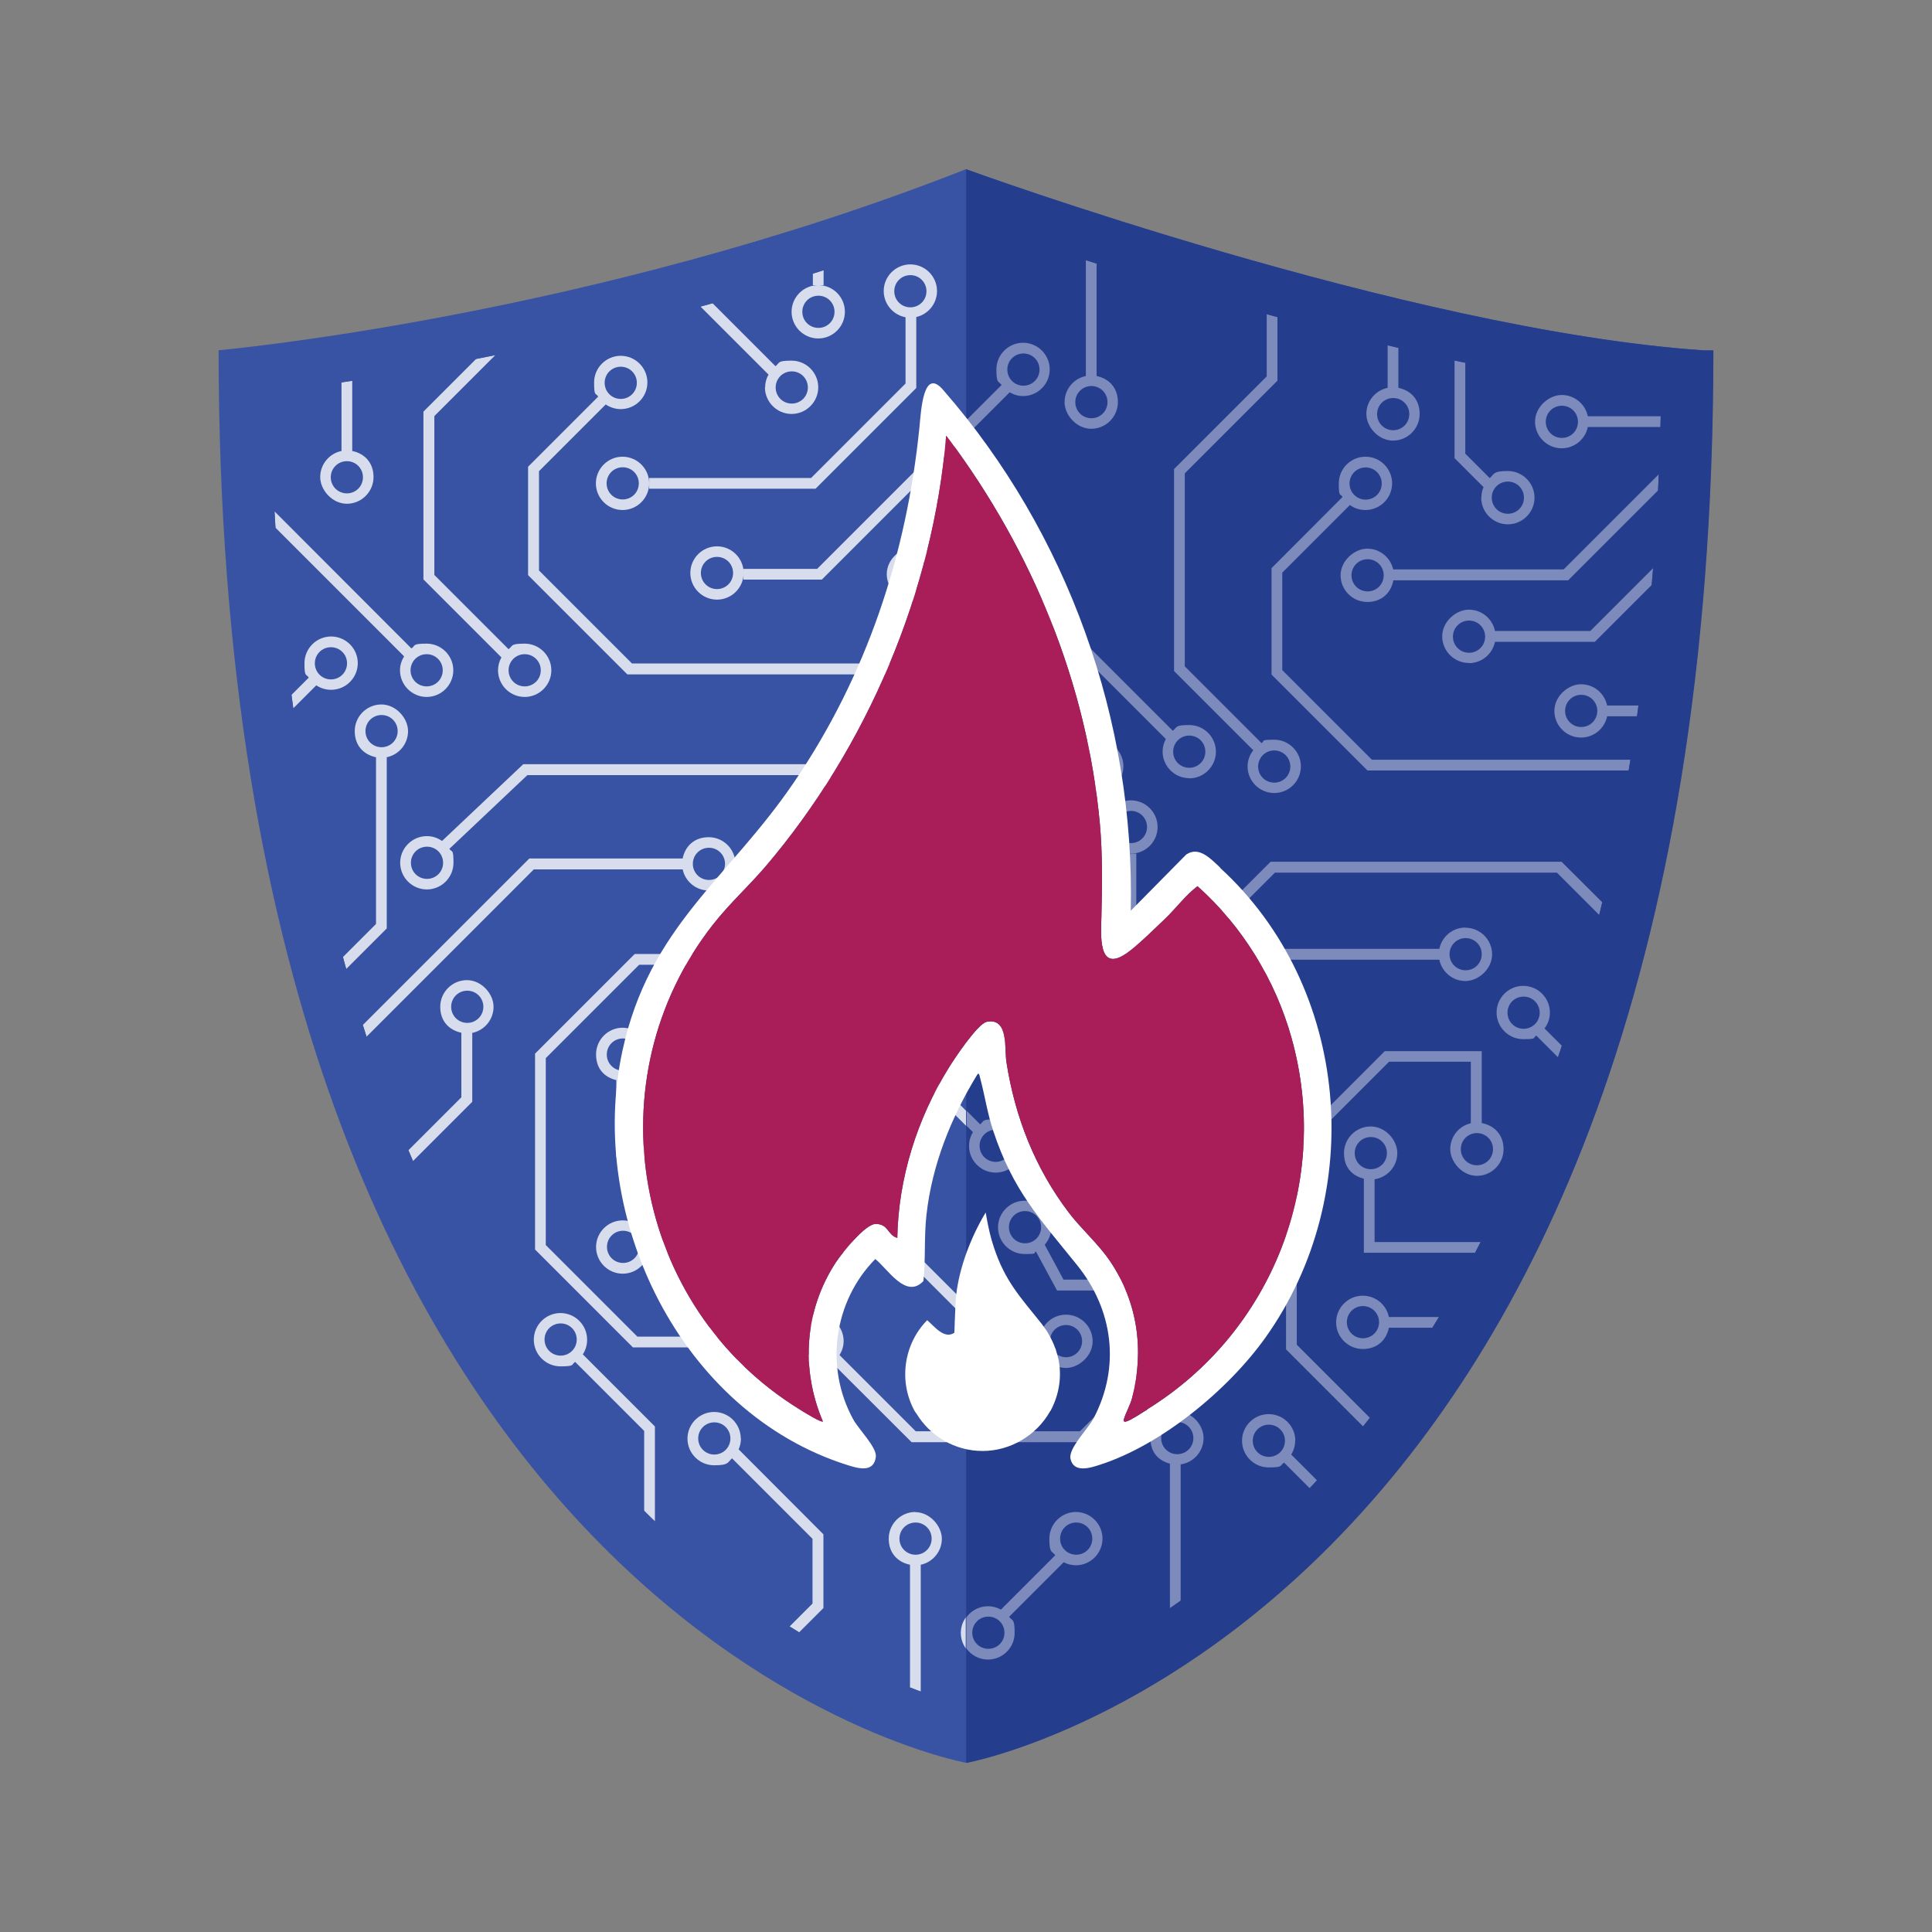 <?xml version="1.0" encoding="UTF-8"?>
<svg id="Layer_1" xmlns="http://www.w3.org/2000/svg" xmlns:xlink="http://www.w3.org/1999/xlink" version="1.1" viewBox="0 0 1080 1080">
  <rect x="0" y="0" width="1080" height="1080" fill="#808080" stroke="none"/>
  <!-- Generator: Adobe Illustrator 29.1.0, SVG Export Plug-In . SVG Version: 2.1.0 Build 142)  -->
  <defs>
    <style>
      .st0 {
        fill: none;
      }

      .st1 {
        fill: #3853a3;
      }

      .st2 {
        clip-path: url(#clippath-1);
      }

      .st3 {
        fill: #fff;
      }

      .st4 {
        fill: #253d8d;
      }

      .st5 {
        opacity: .8;
      }

      .st6 {
        opacity: .4;
      }

      .st7 {
        fill: #a91e58;
      }

      .st8 {
        clip-path: url(#clippath);
      }
    </style>
    <clipPath id="clippath">
      <path class="st0" d="M539.8,953.5c-21.7-5.5-106.9-31.9-191-120.4-125.5-132-193.7-343.9-197.7-613.8,62-7.7,223-32.4,389.1-96.2l-.3,830.4Z"/>
    </clipPath>
    <clipPath id="clippath-1">
      <path class="st0" d="M540.1,953.5l.3-830.4c47,16.6,240.3,82.5,388.2,97.4-4.3,269.3-72.4,480.8-197.6,612.6-84.1,88.5-169.2,114.8-190.9,120.4Z"/>
    </clipPath>
  </defs>
  <path class="st1" d="M951.5,195.8c-165.3-11.4-411.6-101.2-411.6-101.2-209.6,82.6-417.7,101.2-417.7,101.2,0,714.3,417.8,789.6,417.8,789.6,0,0,417.6-75.3,417.6-789.6h-6.1Z"/>
  <path class="st4" d="M951.7,195.8c-165.3-11.4-411.6-101.2-411.6-101.2v890.9c0,0,417.7-75.3,417.7-789.6h-6.1Z"/>
  <g class="st8">
    <g class="st5">
      <path class="st3" d="M278.4,374.7c0,8.2,6.7,14.9,14.9,14.9s14.9-6.7,14.9-14.9-6.7-14.9-14.9-14.9-6.5,1.2-9,3.1l-41.5-41.5v-88.8l56.5-56.5-4.3-4.3-58.3,58.3v93.8l43.6,43.6c-1.2,2.1-1.9,4.6-1.9,7.2ZM293.3,365.7c5,0,9,4,9,9s-4,9-9,9-9-4-9-9,4-9,9-9Z"/>
      <path class="st3" d="M385.9,320.3c0,8.2,6.7,14.9,14.9,14.9s14.9-6.7,14.9-14.9-6.7-14.9-14.9-14.9-14.9,6.7-14.9,14.9ZM409.8,320.3c0,5-4,9-9,9s-9-4-9-9,4-9,9-9,9,4,9,9Z"/>
      <path class="st3" d="M348,255.3c-8.2,0-14.9,6.7-14.9,14.9s6.7,14.9,14.9,14.9,14.9-6.7,14.9-14.9-6.7-14.9-14.9-14.9ZM348.1,279.2c-5,0-9-4-9-9s4-9,9-9,9,4,9,9-4,9-9,9Z"/>
      <path class="st3" d="M457.4,189.2c8.2,0,14.9-6.7,14.9-14.9s-6.6-14.9-14.9-14.9h3v-14.8h-6v14.8h3c-8.2,0-14.9,6.7-14.9,14.9s6.7,14.9,14.9,14.9ZM457.5,165.3c5,0,9,4,9,9s-4,9-9,9-9-4-9-9,4-9,9-9Z"/>
      <path class="st3" d="M427.6,216.5c0,8.2,6.7,14.9,14.9,14.9s14.9-6.7,14.9-14.9-6.7-14.9-14.9-14.9-6.5,1.2-9,3.1l-41.3-41.3-4.3,4.3,41.7,41.7c-1.2,2.1-1.9,4.6-1.9,7.2ZM442.6,207.6c5,0,9,4,9,9s-4,9-9,9-9-4-9-9,4-9,9-9Z"/>
      <path class="st3" d="M508.9,177.6c8.2,0,14.9-6.7,14.9-14.9s-6.7-14.9-14.9-14.9-14.9,6.7-14.9,14.9,6.7,14.9,14.9,14.9ZM508.9,153.8c5,0,9,4,9,9s-4,9-9,9-9-4-9-9,4-9,9-9Z"/>
      <path class="st3" d="M609.7,239.7c8.2,0,14.9-6.7,14.9-14.9s-5.1-13.2-11.9-14.6v-72.6h-6v72.6c-6.8,1.4-11.9,7.4-11.9,14.6s6.7,14.9,14.9,14.9ZM609.7,215.8c5,0,9,4,9,9s-4,9-9,9-9-4-9-9,4-9,9-9Z"/>
      <path class="st3" d="M664.4,435.1c8.2,0,14.9-6.7,14.9-14.9s-6.7-14.9-14.9-14.9-6.6,1.2-9.2,3.2l-89.7-89.7-.9-.9h-39.4c-1.4-6.8-7.4-11.9-14.6-11.9s-14.9,6.7-14.9,14.9,6.7,14.9,14.9,14.9,13.2-5.1,14.6-11.9h36.9l89.2,89.2c-1.1,2.1-1.8,4.5-1.8,7,0,8.2,6.7,14.9,14.9,14.9ZM510.8,329.9c-5,0-9-4-9-9s4-9,9-9,9,4,9,9-4,9-9,9ZM664.5,411.2c5,0,9,4,9,9s-4,9-9,9-9-4-9-9,4-9,9-9Z"/>
      <path class="st3" d="M571.1,640.6c0-8.2-6.7-14.9-14.9-14.9s-6.2,1-8.6,2.8l-81.2-81.3c2-2.5,3.2-5.6,3.2-9.1,0-8.2-6.7-14.9-14.9-14.9s-14.9,6.7-14.9,14.9,6.7,14.9,14.9,14.9,5-.7,7.1-1.9l81.8,81.8c-1.4,2.2-2.2,4.9-2.2,7.7,0,8.2,6.7,14.9,14.9,14.9s14.9-6.7,14.9-14.9ZM445.7,538.1c0-5,4-9,9-9s9,4,9,9-4,9-9,9-9-4-9-9ZM556.3,649.5c-5,0-9-4-9-9s4-9,9-9,9,4,9,9-4,9-9,9Z"/>
      <path class="st3" d="M595.5,734.9c-7.2,0-13.3,5.2-14.6,12.1h-22.7l-52.9-52.9h-142.3v3c0-8.2-6.7-14.9-14.9-14.9s-14.9,6.7-14.9,14.9,6.7,14.9,14.9,14.9,14.9-6.7,14.9-14.9v3h139.8l52.9,52.9h25.3c1.5,6.7,7.4,11.7,14.5,11.7s14.9-6.7,14.9-14.9-6.7-14.9-14.9-14.9ZM348.3,706c-5,0-9-4-9-9s4-9,9-9,9,4,9,9-4,9-9,9ZM595.6,758.7c-5,0-9-4-9-9s4-9,9-9,9,4,9,9-4,9-9,9Z"/>
      <path class="st3" d="M617,462.3c0,8.2,6.7,14.9,14.9,14.9s14.9-6.7,14.9-14.9-6.7-14.9-14.9-14.9-14.9,6.7-14.9,14.9ZM640.9,462.3c0,5-4,9-9,9s-9-4-9-9,4-9,9-9,9,4,9,9Z"/>
      <path class="st3" d="M818.9,518.5c-7.2,0-13.2,5.1-14.6,11.9h-94.1l-98.1,98.1c-2.3-1.5-5-2.3-7.9-2.3-8.2,0-14.9,6.7-14.9,14.9s6.7,14.9,14.9,14.9,14.9-6.7,14.9-14.9-1-6-2.6-8.4l96.2-96.2h91.6c1.4,6.8,7.4,11.9,14.6,11.9s14.9-6.7,14.9-14.9-6.7-14.9-14.9-14.9ZM604.2,650c-5,0-9-4-9-9s4-9,9-9,9,4,9,9-4,9-9,9ZM819,542.4c-5,0-9-4-9-9s4-9,9-9,9,4,9,9-4,9-9,9Z"/>
      <path class="st3" d="M694.7,614.3c0-8.2-6.7-14.9-14.9-14.9s-14.9,6.7-14.9,14.9,6.6,14.9,14.8,14.9h-3v34.5l-51.6,51.6h-30.9l-10.5-19.5c2.3-2.6,3.7-6,3.7-9.7,0-8.2-6.7-14.9-14.9-14.9s-14.9,6.7-14.9,14.9,6.7,14.9,14.9,14.9,4.4-.5,6.3-1.4l11.8,21.8h37l55.1-55.1v-37h-3c8.2,0,14.8-6.7,14.8-14.9ZM563.7,686c0-5,4-9,9-9s9,4,9,9-4,9-9,9-9-4-9-9ZM679.9,623.3c-5,0-9-4-9-9s4-9,9-9,9,4,9,9-4,9-9,9Z"/>
      <path class="st3" d="M761.5,724.3c-8.2,0-14.9,6.7-14.9,14.9s6.7,14.9,14.9,14.9,13.2-5.1,14.6-11.9h33.9v-6h-33.9c-1.4-6.8-7.4-11.9-14.6-11.9ZM761.6,748.1c-5,0-9-4-9-9s4-9,9-9,9,4,9,9-4,9-9,9Z"/>
      <path class="st3" d="M723.8,805.4c0-8.2-6.7-14.9-14.9-14.9s-14.9,6.7-14.9,14.9,6.7,14.9,14.9,14.9,6.1-1,8.6-2.7l19.1,19.1,4.2-4.3-19.3-19.3c1.4-2.3,2.2-4.9,2.2-7.7ZM709,814.4c-5,0-9-4-9-9s4-9,9-9,9,4,9,9-4,9-9,9Z"/>
      <path class="st3" d="M657.7,789c-8.2,0-14.9,6.7-14.9,14.9s4.6,12.6,10.9,14.3v87.1h6v-86.7c7.2-1,12.8-7.2,12.8-14.7s-6.7-14.9-14.9-14.9ZM657.8,812.9c-5,0-9-4-9-9s4-9,9-9,9,4,9,9-4,9-9,9Z"/>
      <path class="st3" d="M601.2,845.2c-8.2,0-14.9,6.7-14.9,14.9s1.3,6.7,3.3,9.3l-30.4,30.4c-2.1-1.2-4.5-1.9-7.2-1.9-8.2,0-14.9,6.7-14.9,14.9s6.7,14.9,14.9,14.9,14.9-6.7,14.9-14.9-1.2-6.5-3.1-9l30.5-30.5c2.1,1.1,4.4,1.7,6.8,1.7,8.2,0,14.9-6.7,14.9-14.9s-6.7-14.9-14.9-14.9ZM552.2,921.7c-5,0-9-4-9-9s4-9,9-9,9,4,9,9-4,9-9,9ZM601.3,869.1c-5,0-9-4-9-9s4-9,9-9,9,4,9,9-4,9-9,9Z"/>
      <path class="st3" d="M511.7,845.2c-8.2,0-14.9,6.7-14.9,14.9s5.1,13.2,11.9,14.6v78.8h6v-78.8c6.7-1.4,11.8-7.4,11.8-14.5s-6.7-14.9-14.9-14.9ZM511.8,869.1c-5,0-9-4-9-9s4-9,9-9,9,4,9,9-4,9-9,9Z"/>
      <path class="st3" d="M414.1,804.2c0-8.2-6.7-14.9-14.9-14.9s-14.9,6.7-14.9,14.9,6.7,14.9,14.9,14.9,7.4-1.5,10-3.9l45,45v36.2l-18.6,18.6,4.3,4.3,20.4-20.4v-41.2l-47.4-47.5c.8-1.8,1.3-3.9,1.3-6ZM399.3,813.1c-5,0-9-4-9-9s4-9,9-9,9,4,9,9-4,9-9,9Z"/>
      <path class="st3" d="M328.2,748.9c0-8.2-6.7-14.9-14.9-14.9s-14.9,6.7-14.9,14.9,6.7,14.9,14.9,14.9,5.9-.9,8.2-2.5l38.6,38.6v54.3h6v-56.8l-40.3-40.3c1.5-2.3,2.4-5.1,2.4-8.1ZM313.4,757.8c-5,0-9-4-9-9s4-9,9-9,9,4,9,9-4,9-9,9Z"/>
      <path class="st3" d="M778.4,246.3c8.2,0,14.9-6.7,14.9-14.9s-5.1-13.2-11.9-14.6v-33.6h-6v33.6c-6.8,1.4-11.9,7.4-11.9,14.6s6.7,14.9,14.9,14.9ZM778.5,222.5c5,0,9,4,9,9s-4,9-9,9-9-4-9-9,4-9,9-9Z"/>
      <path class="st3" d="M827.7,278.2c0,8.2,6.7,14.9,14.9,14.9s14.9-6.7,14.9-14.9-6.7-14.9-14.9-14.9-7.5,1.5-10.1,4l-13.7-13.7v-62h-6v64.5l16.2,16.2c-.8,1.8-1.2,3.8-1.2,5.9ZM842.6,269.2c5,0,9,4,9,9s-4,9-9,9-9-4-9-9,4-9,9-9Z"/>
      <path class="st3" d="M872.7,250.6c7.2,0,13.2-5.1,14.6-11.9h52.8v-6h-52.8c-1.4-6.8-7.4-11.9-14.6-11.9s-14.9,6.7-14.9,14.9,6.7,14.9,14.9,14.9ZM872.8,226.8c5,0,9,4,9,9s-4,9-9,9-9-4-9-9,4-9,9-9Z"/>
      <path class="st3" d="M820.8,370.7c7.2,0,13.2-5.1,14.6-11.9h55.8l44.9-44.9-4.3-4.3-43.1,43.1h-53.3c-1.4-6.8-7.4-11.9-14.6-11.9s-14.9,6.7-14.9,14.9,6.7,14.9,14.9,14.9ZM820.8,346.9c5,0,9,4,9,9s-4,9-9,9-9-4-9-9,4-9,9-9Z"/>
      <path class="st3" d="M883.5,412.3c7.2,0,13.2-5.1,14.6-11.9h23.4v-6h-23.4c-1.4-6.8-7.4-11.9-14.6-11.9s-14.9,6.7-14.9,14.9,6.7,14.9,14.9,14.9ZM883.5,388.4c5,0,9,4,9,9s-4,9-9,9-9-4-9-9,4-9,9-9Z"/>
      <path class="st3" d="M697,428.4c0,8.2,6.7,14.9,14.9,14.9s14.9-6.7,14.9-14.9-6.7-14.9-14.9-14.9-5,.7-7.1,1.9l-42.9-42.9v-107.9l51.8-51.8v-42h-6v39.6l-51.8,51.8v112.9l44.3,44.3c-2,2.5-3.2,5.7-3.2,9.1ZM712,419.5c5,0,9,4,9,9s-4,9-9,9-9-4-9-9,4-9,9-9Z"/>
      <path class="st3" d="M562.8,484.1c0,8.2,6.7,14.9,14.9,14.9s14.9-6.7,14.9-14.9-2.5-9.3-6.2-12l1.6,1,19.8-30.7c1.6.6,3.2.9,5,.9,8.2,0,14.9-6.7,14.9-14.9s-6.7-14.9-14.9-14.9-14.9,6.7-14.9,14.9,1.8,8.1,4.7,10.8l-19.7,30.5,2.5,1.6c-2.2-1.4-4.9-2.2-7.7-2.2-8.2,0-14.9,6.7-14.9,14.9ZM612.7,419.5c5,0,9,4,9,9s-4,9-9,9-9-4-9-9,4-9,9-9ZM586.7,484.1c0,5-4,9-9,9s-9-4-9-9,4-9,9-9,9,4,9,9Z"/>
      <path class="st3" d="M223.6,374.7c0,8.2,6.7,14.9,14.9,14.9s14.9-6.7,14.9-14.9-6.7-14.9-14.9-14.9-6.1,1-8.5,2.7l-85.2-85.3-4.3,4.3,85.4,85.4c-1.4,2.3-2.3,4.9-2.3,7.8ZM238.5,365.7c5,0,9,4,9,9s-4,9-9,9-9-4-9-9,4-9,9-9Z"/>
      <path class="st3" d="M193.9,281.6c8.2,0,14.9-6.7,14.9-14.9s-5.1-13.2-11.9-14.6v-47.1h-6v47.1c-6.8,1.4-11.9,7.4-11.9,14.6s6.7,14.9,14.9,14.9ZM193.9,257.8c5,0,9,4,9,9s-4,9-9,9-9-4-9-9,4-9,9-9Z"/>
      <path class="st3" d="M900.1,517.7l4.3-4.3-31.8-31.7h-162.6l-43.6,43.6c-2-1-4.2-1.6-6.7-1.6-8.2,0-14.9,6.7-14.9,14.9s6.7,14.9,14.9,14.9,14.9-6.7,14.9-14.9-1.3-6.9-3.5-9.5l41.3-41.3h157.6l30,30ZM659.8,547.5c-5,0-9-4-9-9s4-9,9-9,9,4,9,9-4,9-9,9Z"/>
      <path class="st3" d="M634.9,572.2v-95h-6v92.5l-37.7,37.7-26-26v-46.3l-107-107-.9-.9h-164.8l-45.4,42.9c-2.4-1.7-5.3-2.7-8.5-2.7-8.2,0-14.9,6.7-14.9,14.9s6.7,14.9,14.9,14.9,14.9-6.7,14.9-14.9-.9-5.6-2.3-7.8l43.6-41.2h160l104.4,104.4v46.3l32,32,43.7-43.7ZM238.7,491.3c-5,0-9-4-9-9s4-9,9-9,9,4,9,9-4,9-9,9Z"/>
      <path class="st3" d="M295.2,261.1v60.4l55.5,55.5h159.9l40.8,44c-2.2,2.6-3.5,5.9-3.5,9.5,0,8.2,6.7,14.9,14.9,14.9s14.9-6.7,14.9-14.9-6.7-14.9-14.9-14.9-4.6.6-6.7,1.6l-42.8-46.3h-160l-52-52v-55.5l37.3-37.3c2.4,1.6,5.3,2.6,8.4,2.6,8.2,0,14.9-6.7,14.9-14.9s-6.7-14.9-14.9-14.9-14.9,6.7-14.9,14.9.9,5.6,2.3,7.9l-39.2,39.2ZM562.8,421.6c5,0,9,4,9,9s-4,9-9,9-9-4-9-9,4-9,9-9ZM347,205c5,0,9,4,9,9s-4,9-9,9-9-4-9-9,4-9,9-9Z"/>
      <path class="st3" d="M456.9,318h-41.3v6h43.8l104.7-104.7c2.2,1.3,4.8,2.1,7.5,2.1,8.2,0,14.9-6.7,14.9-14.9s-6.7-14.9-14.9-14.9-14.9,6.7-14.9,14.9,1.1,6.3,2.9,8.7l-102.8,102.8ZM571.7,197.6c5,0,9,4,9,9s-4,9-9,9-9-4-9-9,4-9,9-9Z"/>
      <polygon class="st3" points="512.2 216.9 512.2 176.6 506.2 176.6 506.2 214.4 453.4 267.2 362.9 267.2 362.9 273.2 455.9 273.2 512.2 216.9"/>
      <path class="st3" d="M151.2,408.7l25.6-25.6c2.4,1.6,5.2,2.5,8.3,2.5,8.2,0,14.9-6.7,14.9-14.9s-6.7-14.9-14.9-14.9-14.9,6.7-14.9,14.9.9,5.7,2.4,8.1l-25.6,25.6,4.3,4.3ZM185,361.8c5,0,9,4,9,9s-4,9-9,9-9-4-9-9,4-9,9-9Z"/>
      <path class="st3" d="M182.9,543.7l4.3,4.3,29-29v-95.7c6.8-1.4,11.9-7.4,11.9-14.6s-6.7-14.9-14.9-14.9-14.9,6.7-14.9,14.9,5.1,13.2,11.9,14.6v93.2l-27.2,27.2ZM204.3,408.7c0-5,4-9,9-9s9,4,9,9-4,9-9,9-9-4-9-9Z"/>
      <path class="st3" d="M381.6,485.9c1.4,6.8,7.4,11.9,14.6,11.9s14.9-6.7,14.9-14.9-6.7-14.9-14.9-14.9-13.2,5.1-14.6,11.9h-85.7l-99.9,99.9,4.3,4.3,98.1-98.1h83.2ZM396.3,473.9c5,0,9,4,9,9s-4,9-9,9-9-4-9-9,4-9,9-9Z"/>
      <path class="st3" d="M264,577.4c6.8-1.4,11.9-7.4,11.9-14.6s-6.7-14.9-14.9-14.9-14.9,6.7-14.9,14.9,5.1,13.1,11.8,14.5v36.1l-51.2,51.2,4.3,4.3,53-53v-38.5ZM252.2,562.8c0-5,4-9,9-9s9,4,9,9-4,9-9,9-9-4-9-9Z"/>
      <path class="st3" d="M394.1,753.3c1,7.2,7.2,12.7,14.7,12.7s14.9-6.7,14.9-14.9-6.7-14.9-14.9-14.9-12.6,4.7-14.3,11h-38.2l-51.2-51.2v-104.5l52.2-52.2h50v35.6c-6.8,1.4-11.9,7.4-11.9,14.6s6.7,14.9,14.9,14.9,14.9-6.7,14.9-14.9-5.1-13.2-11.9-14.6v-41.6h-58.5l-55.7,55.7v109.5l54.7,54.7h40.3ZM408.9,742.2c5,0,9,4,9,9s-4,9-9,9-9-4-9-9,4-9,9-9ZM419.3,589.5c0,5-4,9-9,9s-9-4-9-9,4-9,9-9,9,4,9,9Z"/>
      <path class="st3" d="M441.2,646.8c1.3,6.9,7.3,12.1,14.6,12.1s14.9-6.7,14.9-14.9-6.7-14.9-14.9-14.9-13,5-14.5,11.6h-90.8v-36.7c7.1-1.2,12.5-7.2,12.5-14.6s-6.7-14.9-14.9-14.9-14.9,6.7-14.9,14.9,4.8,12.8,11.3,14.4v42.9h96.7ZM455.9,635.1c5,0,9,4,9,9s-4,9-9,9-9-4-9-9,4-9,9-9ZM339.2,589.5c0-5,4-9,9-9s9,4,9,9-4,9-9,9-9-4-9-9Z"/>
      <path class="st3" d="M512,800.2l-42.7-42.7c1.4-2.3,2.3-4.9,2.3-7.8,0-8.2-6.7-14.9-14.9-14.9s-14.9,6.7-14.9,14.9,6.7,14.9,14.9,14.9,6.1-1,8.5-2.7l44.4,44.3h96.3l43.7-43.7c1.9.9,4.1,1.5,6.4,1.5,8.2,0,14.9-6.7,14.9-14.9s-6.7-14.9-14.9-14.9-14.9,6.7-14.9,14.9,1.4,7.1,3.6,9.7l-41.3,41.3h-91.4ZM456.7,758.7c-5,0-9-4-9-9s4-9,9-9,9,4,9,9-4,9-9,9ZM656,740.2c5,0,9,4,9,9s-4,9-9,9-9-4-9-9,4-9,9-9Z"/>
      <path class="st3" d="M724.5,645.2l51.7-51.7h45.7v34.4c-6.6,1.5-11.5,7.4-11.5,14.5s6.7,14.9,14.9,14.9,14.9-6.7,14.9-14.9-5.3-13.3-12.2-14.6v-40.2h-54.2l-55.2,55.2v111.5l47.3,47.3,4.3-4.3-45.6-45.6v-106.5ZM834.2,642.4c0,5-4,9-9,9s-9-4-9-9,4-9,9-9,9,4,9,9Z"/>
      <path class="st3" d="M768.1,659.2c7.1-1.1,12.6-7.2,12.6-14.6s-6.7-14.9-14.9-14.9-14.9,6.7-14.9,14.9,4.7,12.7,11.1,14.3v41.4h81.1v-6h-75.1v-35ZM757,644.6c0-5,4-9,9-9s9,4,9,9-4,9-9,9-9-4-9-9Z"/>
      <path class="st3" d="M863.1,574.9c1.9-2.5,3-5.5,3-8.9,0-8.2-6.7-14.9-14.9-14.9s-14.9,6.7-14.9,14.9,6.7,14.9,14.9,14.9,5.2-.8,7.3-2l25,25,4.3-4.3-24.7-24.7ZM842.3,566.1c0-5,4-9,9-9s9,4,9,9-4,9-9,9-9-4-9-9Z"/>
      <path class="st3" d="M710.5,317.6v59.5l53.6,53.6h152.1v-6h-149.6l-50.1-50.1v-54.5l37.8-37.8c2.4,1.8,5.4,2.8,8.7,2.8,8.2,0,14.9-6.7,14.9-14.9s-6.7-14.9-14.9-14.9-14.9,6.7-14.9,14.9.8,5.4,2.1,7.6l-39.7,39.8ZM763,261.3c5,0,9,4,9,9s-4,9-9,9-9-4-9-9,4-9,9-9Z"/>
      <path class="st3" d="M939.9,260.8l-4.3-4.3-61.8,61.8h-95.3c-1.5-6.6-7.4-11.6-14.5-11.6s-14.9,6.7-14.9,14.9,6.7,14.9,14.9,14.9,13.3-5.2,14.6-12.1h97.7l63.5-63.5ZM764.1,330.6c-5,0-9-4-9-9s4-9,9-9,9,4,9,9-4,9-9,9Z"/>
    </g>
  </g>
  <g class="st2">
    <g class="st6">
      <path class="st3" d="M278.7,374.7c0,8.2,6.7,14.9,14.9,14.9s14.9-6.7,14.9-14.9-6.7-14.9-14.9-14.9-6.5,1.2-9,3.1l-41.5-41.5v-88.8l56.5-56.5-4.3-4.3-58.3,58.3v93.8l43.6,43.6c-1.2,2.1-1.9,4.6-1.9,7.2ZM293.7,365.7c5,0,9,4,9,9s-4,9-9,9-9-4-9-9,4-9,9-9Z"/>
      <path class="st3" d="M386.2,320.3c0,8.2,6.7,14.9,14.9,14.9s14.9-6.7,14.9-14.9-6.7-14.9-14.9-14.9-14.9,6.7-14.9,14.9ZM410.1,320.3c0,5-4,9-9,9s-9-4-9-9,4-9,9-9,9,4,9,9Z"/>
      <path class="st3" d="M348.3,255.3c-8.2,0-14.9,6.7-14.9,14.9s6.7,14.9,14.9,14.9,14.9-6.7,14.9-14.9-6.7-14.9-14.9-14.9ZM348.4,279.2c-5,0-9-4-9-9s4-9,9-9,9,4,9,9-4,9-9,9Z"/>
      <path class="st3" d="M457.7,189.2c8.2,0,14.9-6.7,14.9-14.9s-6.6-14.9-14.9-14.9h3v-14.8h-6v14.8h3c-8.2,0-14.9,6.7-14.9,14.9s6.7,14.9,14.9,14.9ZM457.8,165.3c5,0,9,4,9,9s-4,9-9,9-9-4-9-9,4-9,9-9Z"/>
      <path class="st3" d="M428,216.5c0,8.2,6.7,14.9,14.9,14.9s14.9-6.7,14.9-14.9-6.7-14.9-14.9-14.9-6.5,1.2-9,3.1l-41.3-41.3-4.3,4.3,41.7,41.7c-1.2,2.1-1.9,4.6-1.9,7.2ZM442.9,207.6c5,0,9,4,9,9s-4,9-9,9-9-4-9-9,4-9,9-9Z"/>
      <path class="st3" d="M509.2,176.6c8.2,0,14.9-6.7,14.9-14.9s-6.7-14.9-14.9-14.9-14.9,6.7-14.9,14.9,6.7,14.9,14.9,14.9ZM509.3,152.8c5,0,9,4,9,9s-4,9-9,9-9-4-9-9,4-9,9-9Z"/>
      <path class="st3" d="M610,239.7c8.2,0,14.9-6.7,14.9-14.9s-5.1-13.2-11.9-14.6v-72.6h-6v72.6c-6.8,1.4-11.9,7.4-11.9,14.6s6.7,14.9,14.9,14.9ZM610.1,215.8c5,0,9,4,9,9s-4,9-9,9-9-4-9-9,4-9,9-9Z"/>
      <path class="st3" d="M664.8,435.1c8.2,0,14.9-6.7,14.9-14.9s-6.7-14.9-14.9-14.9-6.6,1.2-9.2,3.2l-89.7-89.7-.9-.9h-39.4c-1.4-6.8-7.4-11.9-14.6-11.9s-14.9,6.7-14.9,14.9,6.7,14.9,14.9,14.9,13.2-5.1,14.6-11.9h36.9l89.2,89.2c-1.1,2.1-1.8,4.5-1.8,7,0,8.2,6.7,14.9,14.9,14.9ZM511.1,329.9c-5,0-9-4-9-9s4-9,9-9,9,4,9,9-4,9-9,9ZM664.8,411.2c5,0,9,4,9,9s-4,9-9,9-9-4-9-9,4-9,9-9Z"/>
      <path class="st3" d="M571.4,640.6c0-8.2-6.7-14.9-14.9-14.9s-6.2,1-8.6,2.8l-81.2-81.3c2-2.5,3.2-5.6,3.2-9.1,0-8.2-6.7-14.9-14.9-14.9s-14.9,6.7-14.9,14.9,6.7,14.9,14.9,14.9,5-.7,7.1-1.9l81.8,81.8c-1.4,2.2-2.2,4.9-2.2,7.7,0,8.2,6.7,14.9,14.9,14.9s14.9-6.7,14.9-14.9ZM446.1,538.1c0-5,4-9,9-9s9,4,9,9-4,9-9,9-9-4-9-9ZM556.6,649.5c-5,0-9-4-9-9s4-9,9-9,9,4,9,9-4,9-9,9Z"/>
      <path class="st3" d="M595.9,734.9c-7.2,0-13.3,5.2-14.6,12.1h-22.7l-52.9-52.9h-142.3v3c0-8.2-6.7-14.9-14.9-14.9s-14.9,6.7-14.9,14.9,6.7,14.9,14.9,14.9,14.9-6.7,14.9-14.9v3h139.8l52.9,52.9h25.3c1.5,6.7,7.4,11.7,14.5,11.7s14.9-6.7,14.9-14.9-6.7-14.9-14.9-14.9ZM348.6,706c-5,0-9-4-9-9s4-9,9-9,9,4,9,9-4,9-9,9ZM595.9,758.7c-5,0-9-4-9-9s4-9,9-9,9,4,9,9-4,9-9,9Z"/>
      <path class="st3" d="M617.3,462.3c0,8.2,6.7,14.9,14.9,14.9s14.9-6.7,14.9-14.9-6.7-14.9-14.9-14.9-14.9,6.7-14.9,14.9ZM641.2,462.3c0,5-4,9-9,9s-9-4-9-9,4-9,9-9,9,4,9,9Z"/>
      <path class="st3" d="M819.2,518.5c-7.2,0-13.2,5.1-14.6,11.9h-94.1l-98.1,98.1c-2.3-1.5-5-2.3-7.9-2.3-8.2,0-14.9,6.7-14.9,14.9s6.7,14.9,14.9,14.9,14.9-6.7,14.9-14.9-1-6-2.6-8.4l96.2-96.2h91.6c1.4,6.8,7.4,11.9,14.6,11.9s14.9-6.7,14.9-14.9-6.7-14.9-14.9-14.9ZM604.6,650c-5,0-9-4-9-9s4-9,9-9,9,4,9,9-4,9-9,9ZM819.3,542.4c-5,0-9-4-9-9s4-9,9-9,9,4,9,9-4,9-9,9Z"/>
      <path class="st3" d="M695,614.3c0-8.2-6.7-14.9-14.9-14.9s-14.9,6.7-14.9,14.9,6.6,14.9,14.8,14.9h-3v34.5l-51.6,51.6h-30.9l-10.5-19.5c2.3-2.6,3.7-6,3.7-9.7,0-8.2-6.7-14.9-14.9-14.9s-14.9,6.7-14.9,14.9,6.7,14.9,14.9,14.9,4.4-.5,6.3-1.4l11.8,21.8h37l55.1-55.1v-37h-3c8.2,0,14.8-6.7,14.8-14.9ZM564,686c0-5,4-9,9-9s9,4,9,9-4,9-9,9-9-4-9-9ZM680.2,623.3c-5,0-9-4-9-9s4-9,9-9,9,4,9,9-4,9-9,9Z"/>
      <path class="st3" d="M761.8,724.3c-8.2,0-14.9,6.7-14.9,14.9s6.7,14.9,14.9,14.9,13.2-5.1,14.6-11.9h33.9v-6h-33.9c-1.4-6.8-7.4-11.9-14.6-11.9ZM761.9,748.1c-5,0-9-4-9-9s4-9,9-9,9,4,9,9-4,9-9,9Z"/>
      <path class="st3" d="M724.1,805.4c0-8.2-6.7-14.9-14.9-14.9s-14.9,6.7-14.9,14.9,6.7,14.9,14.9,14.9,6.1-1,8.6-2.7l19.1,19.1,4.2-4.3-19.3-19.3c1.4-2.3,2.2-4.9,2.2-7.7ZM709.3,814.4c-5,0-9-4-9-9s4-9,9-9,9,4,9,9-4,9-9,9Z"/>
      <path class="st3" d="M658,789c-8.2,0-14.9,6.7-14.9,14.9s4.6,12.6,10.9,14.3v87.1h6v-86.7c7.2-1,12.8-7.2,12.8-14.7s-6.7-14.9-14.9-14.9ZM658.1,812.9c-5,0-9-4-9-9s4-9,9-9,9,4,9,9-4,9-9,9Z"/>
      <path class="st3" d="M601.5,845.2c-8.2,0-14.9,6.7-14.9,14.9s1.3,6.7,3.3,9.3l-30.4,30.4c-2.1-1.2-4.5-1.9-7.2-1.9-8.2,0-14.9,6.7-14.9,14.9s6.7,14.9,14.9,14.9,14.9-6.7,14.9-14.9-1.2-6.5-3.1-9l30.5-30.5c2.1,1.1,4.4,1.7,6.8,1.7,8.2,0,14.9-6.7,14.9-14.9s-6.7-14.9-14.9-14.9ZM552.5,921.7c-5,0-9-4-9-9s4-9,9-9,9,4,9,9-4,9-9,9ZM601.6,869.1c-5,0-9-4-9-9s4-9,9-9,9,4,9,9-4,9-9,9Z"/>
      <path class="st3" d="M512.1,845.2c-8.2,0-14.9,6.7-14.9,14.9s5.1,13.2,11.9,14.6v78.8h6v-78.8c6.7-1.4,11.8-7.4,11.8-14.5s-6.7-14.9-14.9-14.9ZM512.1,869.1c-5,0-9-4-9-9s4-9,9-9,9,4,9,9-4,9-9,9Z"/>
      <path class="st3" d="M414.4,804.2c0-8.2-6.7-14.9-14.9-14.9s-14.9,6.7-14.9,14.9,6.7,14.9,14.9,14.9,7.4-1.5,10-3.9l45,45v36.2l-18.6,18.6,4.3,4.3,20.4-20.4v-41.2l-47.4-47.5c.8-1.8,1.3-3.9,1.3-6ZM399.6,813.1c-5,0-9-4-9-9s4-9,9-9,9,4,9,9-4,9-9,9Z"/>
      <path class="st3" d="M328.6,748.9c0-8.2-6.7-14.9-14.9-14.9s-14.9,6.7-14.9,14.9,6.7,14.9,14.9,14.9,5.9-.9,8.2-2.5l38.6,38.6v54.3h6v-56.8l-40.3-40.3c1.5-2.3,2.4-5.1,2.4-8.1ZM313.8,757.8c-5,0-9-4-9-9s4-9,9-9,9,4,9,9-4,9-9,9Z"/>
      <path class="st3" d="M778.7,246.3c8.2,0,14.9-6.7,14.9-14.9s-5.1-13.2-11.9-14.6v-33.6h-6v33.6c-6.8,1.4-11.9,7.4-11.9,14.6s6.7,14.9,14.9,14.9ZM778.8,222.5c5,0,9,4,9,9s-4,9-9,9-9-4-9-9,4-9,9-9Z"/>
      <path class="st3" d="M828,278.2c0,8.2,6.7,14.9,14.9,14.9s14.9-6.7,14.9-14.9-6.7-14.9-14.9-14.9-7.5,1.5-10.1,4l-13.7-13.7v-62h-6v64.5l16.2,16.2c-.8,1.8-1.2,3.8-1.2,5.9ZM842.9,269.2c5,0,9,4,9,9s-4,9-9,9-9-4-9-9,4-9,9-9Z"/>
      <path class="st3" d="M873,250.6c7.2,0,13.2-5.1,14.6-11.9h52.8v-6h-52.8c-1.4-6.8-7.4-11.9-14.6-11.9s-14.9,6.7-14.9,14.9,6.7,14.9,14.9,14.9ZM873.1,226.8c5,0,9,4,9,9s-4,9-9,9-9-4-9-9,4-9,9-9Z"/>
      <path class="st3" d="M821.1,370.7c7.2,0,13.2-5.1,14.6-11.9h55.8l44.9-44.9-4.3-4.3-43.1,43.1h-53.3c-1.4-6.8-7.4-11.9-14.6-11.9s-14.9,6.7-14.9,14.9,6.7,14.9,14.9,14.9ZM821.2,346.9c5,0,9,4,9,9s-4,9-9,9-9-4-9-9,4-9,9-9Z"/>
      <path class="st3" d="M883.8,412.3c7.2,0,13.2-5.1,14.6-11.9h23.4v-6h-23.4c-1.4-6.8-7.4-11.9-14.6-11.9s-14.9,6.7-14.9,14.9,6.7,14.9,14.9,14.9ZM883.9,388.4c5,0,9,4,9,9s-4,9-9,9-9-4-9-9,4-9,9-9Z"/>
      <path class="st3" d="M697.4,428.4c0,8.2,6.7,14.9,14.9,14.9s14.9-6.7,14.9-14.9-6.7-14.9-14.9-14.9-5,.7-7.1,1.9l-42.9-42.9v-107.9l51.8-51.8v-42h-6v39.6l-51.8,51.8v112.9l44.3,44.3c-2,2.5-3.2,5.7-3.2,9.1ZM712.3,419.5c5,0,9,4,9,9s-4,9-9,9-9-4-9-9,4-9,9-9Z"/>
      <path class="st3" d="M563.1,484.1c0,8.2,6.7,14.9,14.9,14.9s14.9-6.7,14.9-14.9-2.5-9.3-6.2-12l1.6,1,19.8-30.7c1.6.6,3.2.9,5,.9,8.2,0,14.9-6.7,14.9-14.9s-6.7-14.9-14.9-14.9-14.9,6.7-14.9,14.9,1.8,8.1,4.7,10.8l-19.7,30.5,2.5,1.6c-2.2-1.4-4.9-2.2-7.7-2.2-8.2,0-14.9,6.7-14.9,14.9ZM613.1,419.5c5,0,9,4,9,9s-4,9-9,9-9-4-9-9,4-9,9-9ZM587,484.1c0,5-4,9-9,9s-9-4-9-9,4-9,9-9,9,4,9,9Z"/>
      <path class="st3" d="M223.9,374.7c0,8.2,6.7,14.9,14.9,14.9s14.9-6.7,14.9-14.9-6.7-14.9-14.9-14.9-6.1,1-8.5,2.7l-85.2-85.3-4.3,4.3,85.4,85.4c-1.4,2.3-2.3,4.9-2.3,7.8ZM238.9,365.7c5,0,9,4,9,9s-4,9-9,9-9-4-9-9,4-9,9-9Z"/>
      <path class="st3" d="M194.2,281.6c8.2,0,14.9-6.7,14.9-14.9s-5.1-13.2-11.9-14.6v-47.1h-6v47.1c-6.8,1.4-11.9,7.4-11.9,14.6s6.7,14.9,14.9,14.9ZM194.3,257.8c5,0,9,4,9,9s-4,9-9,9-9-4-9-9,4-9,9-9Z"/>
      <path class="st3" d="M900.4,517.7l4.3-4.3-31.8-31.7h-162.6l-43.6,43.6c-2-1-4.2-1.6-6.7-1.6-8.2,0-14.9,6.7-14.9,14.9s6.7,14.9,14.9,14.9,14.9-6.7,14.9-14.9-1.3-6.9-3.5-9.5l41.3-41.3h157.6l30,30ZM660.1,547.5c-5,0-9-4-9-9s4-9,9-9,9,4,9,9-4,9-9,9Z"/>
      <path class="st3" d="M635.2,572.2v-95h-6v92.5l-37.7,37.7-26-26v-46.3l-107-107-.9-.9h-164.8l-45.4,42.9c-2.4-1.7-5.3-2.7-8.5-2.7-8.2,0-14.9,6.7-14.9,14.9s6.7,14.9,14.9,14.9,14.9-6.7,14.9-14.9-.9-5.6-2.3-7.8l43.6-41.2h160l104.4,104.4v46.3l32,32,43.7-43.7ZM239,491.3c-5,0-9-4-9-9s4-9,9-9,9,4,9,9-4,9-9,9Z"/>
      <path class="st3" d="M295.6,261.1v60.4l55.5,55.5h159.9l40.8,44c-2.2,2.6-3.5,5.9-3.5,9.5,0,8.2,6.7,14.9,14.9,14.9s14.9-6.7,14.9-14.9-6.7-14.9-14.9-14.9-4.6.6-6.7,1.6l-42.8-46.3h-160l-52-52v-55.5l37.3-37.3c2.4,1.6,5.3,2.6,8.4,2.6,8.2,0,14.9-6.7,14.9-14.9s-6.7-14.9-14.9-14.9-14.9,6.7-14.9,14.9.9,5.6,2.3,7.9l-39.2,39.2ZM563.2,421.6c5,0,9,4,9,9s-4,9-9,9-9-4-9-9,4-9,9-9ZM347.4,205c5,0,9,4,9,9s-4,9-9,9-9-4-9-9,4-9,9-9Z"/>
      <path class="st3" d="M457.2,318h-41.3v6h43.8l104.7-104.7c2.2,1.3,4.8,2.1,7.5,2.1,8.2,0,14.9-6.7,14.9-14.9s-6.7-14.9-14.9-14.9-14.9,6.7-14.9,14.9,1.1,6.3,2.9,8.7l-102.8,102.8ZM572.1,197.6c5,0,9,4,9,9s-4,9-9,9-9-4-9-9,4-9,9-9Z"/>
      <polygon class="st3" points="512.6 216.9 512.6 176.6 506.6 176.6 506.6 214.4 453.7 267.2 363.2 267.2 363.2 273.2 456.2 273.2 512.6 216.9"/>
      <path class="st3" d="M151.5,408.7l25.6-25.6c2.4,1.6,5.2,2.5,8.3,2.5,8.2,0,14.9-6.7,14.9-14.9s-6.7-14.9-14.9-14.9-14.9,6.7-14.9,14.9.9,5.7,2.4,8.1l-25.6,25.6,4.3,4.3ZM185.4,361.8c5,0,9,4,9,9s-4,9-9,9-9-4-9-9,4-9,9-9Z"/>
      <path class="st3" d="M183.3,543.7l4.3,4.3,29-29v-95.7c6.8-1.4,11.9-7.4,11.9-14.6s-6.7-14.9-14.9-14.9-14.9,6.7-14.9,14.9,5.1,13.2,11.9,14.6v93.2l-27.2,27.2ZM204.6,408.7c0-5,4-9,9-9s9,4,9,9-4,9-9,9-9-4-9-9Z"/>
      <path class="st3" d="M382,485.9c1.4,6.8,7.4,11.9,14.6,11.9s14.9-6.7,14.9-14.9-6.7-14.9-14.9-14.9-13.2,5.1-14.6,11.9h-85.7l-99.9,99.9,4.3,4.3,98.1-98.1h83.2ZM396.6,473.9c5,0,9,4,9,9s-4,9-9,9-9-4-9-9,4-9,9-9Z"/>
      <path class="st3" d="M264.3,577.4c6.8-1.4,11.9-7.4,11.9-14.6s-6.7-14.9-14.9-14.9-14.9,6.7-14.9,14.9,5.1,13.1,11.8,14.5v36.1l-51.2,51.2,4.3,4.3,53-53v-38.5ZM252.5,562.8c0-5,4-9,9-9s9,4,9,9-4,9-9,9-9-4-9-9Z"/>
      <path class="st3" d="M394.5,753.3c1,7.2,7.2,12.7,14.7,12.7s14.9-6.7,14.9-14.9-6.7-14.9-14.9-14.9-12.6,4.7-14.3,11h-38.2l-51.2-51.2v-104.5l52.2-52.2h50v35.6c-6.8,1.4-11.9,7.4-11.9,14.6s6.7,14.9,14.9,14.9,14.9-6.7,14.9-14.9-5.1-13.2-11.9-14.6v-41.6h-58.5l-55.7,55.7v109.5l54.7,54.7h40.3ZM409.2,742.2c5,0,9,4,9,9s-4,9-9,9-9-4-9-9,4-9,9-9ZM419.6,589.5c0,5-4,9-9,9s-9-4-9-9,4-9,9-9,9,4,9,9Z"/>
      <path class="st3" d="M441.5,646.8c1.3,6.9,7.3,12.1,14.6,12.1s14.9-6.7,14.9-14.9-6.7-14.9-14.9-14.9-13,5-14.5,11.6h-90.8v-36.7c7.1-1.2,12.5-7.2,12.5-14.6s-6.7-14.9-14.9-14.9-14.9,6.7-14.9,14.9,4.8,12.8,11.3,14.4v42.9h96.7ZM456.2,635.1c5,0,9,4,9,9s-4,9-9,9-9-4-9-9,4-9,9-9ZM339.5,589.5c0-5,4-9,9-9s9,4,9,9-4,9-9,9-9-4-9-9Z"/>
      <path class="st3" d="M512.3,800.2l-42.7-42.7c1.4-2.3,2.3-4.9,2.3-7.8,0-8.2-6.7-14.9-14.9-14.9s-14.9,6.7-14.9,14.9,6.7,14.9,14.9,14.9,6.1-1,8.5-2.7l44.4,44.3h96.3l43.7-43.7c1.9.9,4.1,1.5,6.4,1.5,8.2,0,14.9-6.7,14.9-14.9s-6.7-14.9-14.9-14.9-14.9,6.7-14.9,14.9,1.4,7.1,3.6,9.7l-41.3,41.3h-91.4ZM457,758.7c-5,0-9-4-9-9s4-9,9-9,9,4,9,9-4,9-9,9ZM656.3,740.2c5,0,9,4,9,9s-4,9-9,9-9-4-9-9,4-9,9-9Z"/>
      <path class="st3" d="M724.8,645.2l51.7-51.7h45.7v34.4c-6.6,1.5-11.5,7.4-11.5,14.5s6.7,14.9,14.9,14.9,14.9-6.7,14.9-14.9-5.3-13.3-12.2-14.6v-40.2h-54.2l-55.2,55.2v111.5l47.3,47.3,4.3-4.3-45.6-45.6v-106.5ZM834.6,642.4c0,5-4,9-9,9s-9-4-9-9,4-9,9-9,9,4,9,9Z"/>
      <path class="st3" d="M768.5,659.2c7.1-1.1,12.6-7.2,12.6-14.6s-6.7-14.9-14.9-14.9-14.9,6.7-14.9,14.9,4.7,12.7,11.1,14.3v41.4h81.1v-6h-75.1v-35ZM757.3,644.6c0-5,4-9,9-9s9,4,9,9-4,9-9,9-9-4-9-9Z"/>
      <path class="st3" d="M863.4,574.9c1.9-2.5,3-5.5,3-8.9,0-8.2-6.7-14.9-14.9-14.9s-14.9,6.7-14.9,14.9,6.7,14.9,14.9,14.9,5.2-.8,7.3-2l25,25,4.3-4.3-24.7-24.7ZM842.7,566.1c0-5,4-9,9-9s9,4,9,9-4,9-9,9-9-4-9-9Z"/>
      <path class="st3" d="M710.8,317.6v59.5l53.6,53.6h152.1v-6h-149.6l-50.1-50.1v-54.5l37.8-37.8c2.4,1.8,5.4,2.8,8.7,2.8,8.2,0,14.9-6.7,14.9-14.9s-6.7-14.9-14.9-14.9-14.9,6.7-14.9,14.9.8,5.4,2.1,7.6l-39.7,39.8ZM763.4,261.3c5,0,9,4,9,9s-4,9-9,9-9-4-9-9,4-9,9-9Z"/>
      <path class="st3" d="M940.2,260.8l-4.3-4.3-61.8,61.8h-95.3c-1.5-6.6-7.4-11.6-14.5-11.6s-14.9,6.7-14.9,14.9,6.7,14.9,14.9,14.9,13.3-5.2,14.6-12.1h97.7l63.5-63.5ZM764.5,330.6c-5,0-9-4-9-9s4-9,9-9,9,4,9,9-4,9-9,9Z"/>
    </g>
  </g>
  <path class="st3" d="M682,484.9c-5.1-4.7-11.7-12.1-18.9-7.2l-31,31.4c2.4-106.1-35.2-211.2-104.6-290.8-11.3-13.6-12.6,10.9-13.5,20.3-7.2,71.5-29.5,138.8-69.9,198.3-36.9,54.5-81.1,80.7-96.2,150.7-20.1,93.1,32.7,202.1,125.9,231.4,6,1.9,14.7,4.4,15.8-4.6.7-5.2-9.6-15.4-12.6-20.9-16.1-29.1-11-66.1,12.3-89.7,7.2,5.8,17.2,22.6,26.9,12.3,1.3-12.3.3-24.7,1.7-37,3.1-27.9,13.7-54.2,28.1-77.9,1.3-2.3,1.5-.1,1.9,1.4,2.6,9.6,4,19.6,7.3,29.5,11.1,33.5,25.8,48.9,46.9,75.1,20.1,24.9,24.4,56.8,9.2,85.7-3.2,6-14.1,16.7-12.9,22.5,1.7,8.3,11.3,5.1,16.5,3.4,34.4-11.1,71.7-41.9,92.5-71.1,57-80,47.6-195.9-25.4-262.6ZM641.4,787.9c-2.8,1.7-9,5.9-11.7,6.7-1.3.4-1.8-.1-1.4-1.4,1.1-3.7,3.5-7.6,4.6-11.9,6.8-26.6,3.1-53.3-12.3-76.2-6.6-9.8-15.9-17.8-23.1-27.2-18.9-24.9-30.1-53.3-34.9-84.2-1.2-7.6,1.3-25-11-22.5-5.1,1-18.3,20.9-21.4,26-17.5,28.2-28,61.4-28.6,94.8-5.6-1.6-4.8-7.8-12.1-7.8-5.9,0-18.8,16.3-22.2,21.4-17.6,26.8-19.8,59.6-7.3,89-.8.9-11.4-5.7-13.1-6.8-93-57.3-116.1-184.6-48.3-271,8.9-11.4,20-21.5,29.4-32.5,56.6-66.5,93.6-153.2,100.9-240.7l1.7,2.1c46.4,62.3,77,136.5,84.2,214.4,1.6,17.7,1.3,34.7.9,52.2-.2,9.7-2.2,31.8,13.9,20.7,6.4-4.4,16-14,22-19.7,6-5.8,11.2-12.9,17.8-17.9,25,22.2,43.6,52.5,52.6,84.9,22.3,79.7-10.6,164.1-80.5,207.4Z"/>
  <path class="st7" d="M641.4,787.9c-2.8,1.7-9,5.9-11.7,6.7-1.3.4-1.8-.1-1.4-1.4,1.1-3.7,3.5-7.6,4.6-11.9,6.8-26.6,3.1-53.3-12.3-76.2-6.6-9.8-15.9-17.8-23.1-27.2-18.9-24.9-30.1-53.3-34.9-84.2-1.2-7.6,1.3-25-11-22.5-5.1,1-18.3,20.9-21.4,26-17.5,28.2-28,61.4-28.6,94.8-5.6-1.6-4.8-7.8-12.1-7.8-5.9,0-18.8,16.3-22.2,21.4-17.6,26.8-19.8,59.6-7.3,89-.8.9-11.4-5.7-13.1-6.8-93-57.3-116.1-184.6-48.3-271,8.9-11.4,20-21.5,29.4-32.5,56.6-66.5,93.6-153.2,100.9-240.7l1.7,2.1c46.4,62.3,77,136.5,84.2,214.4,1.6,17.7,1.3,34.7.9,52.2-.2,9.7-2.2,31.8,13.9,20.7,6.4-4.4,16-14,22-19.7,6-5.8,11.2-12.9,17.8-17.9,25,22.2,43.6,52.5,52.6,84.9,22.3,79.7-10.6,164.1-80.5,207.4Z"/>
  <path class="st3" d="M591.5,759.3s0,0,0,0c-.2-1.1-.5-2.1-.8-3.1-.2-.6-.3-1.2-.5-1.8,0-.2-.2-.5-.3-.7-1-2.8-2.3-5.5-3.8-8.1,0-.1-.1-.2-.2-.4-.4-.7-.8-1.3-1.3-2-.8-1.1-1.6-2.2-2.4-3.3-11.9-14.9-20.3-23.6-26.6-42.6-1.9-5.6-3.1-11.2-4.1-16.7-.1-.6-.5-2.8-.5-2.8-8.1,13.4-14.7,30.4-16.5,46.2-.1,1.2-.2,2.4-.3,3.6-.3,5.8-.7,17.4-.7,17.4-5.6,3.9-11.2-3.6-15.2-7,0,0,0,0,0,0-13.2,13.4-16.1,34.3-7,50.8.2.4.6.9,1,1.4,7.6,12.5,21.3,20.9,37,20.9s30.2-8.9,37.6-22c.2-.3.4-.5.5-.7,5-9.5,6.2-19.6,4.2-29.1Z"/>
</svg>